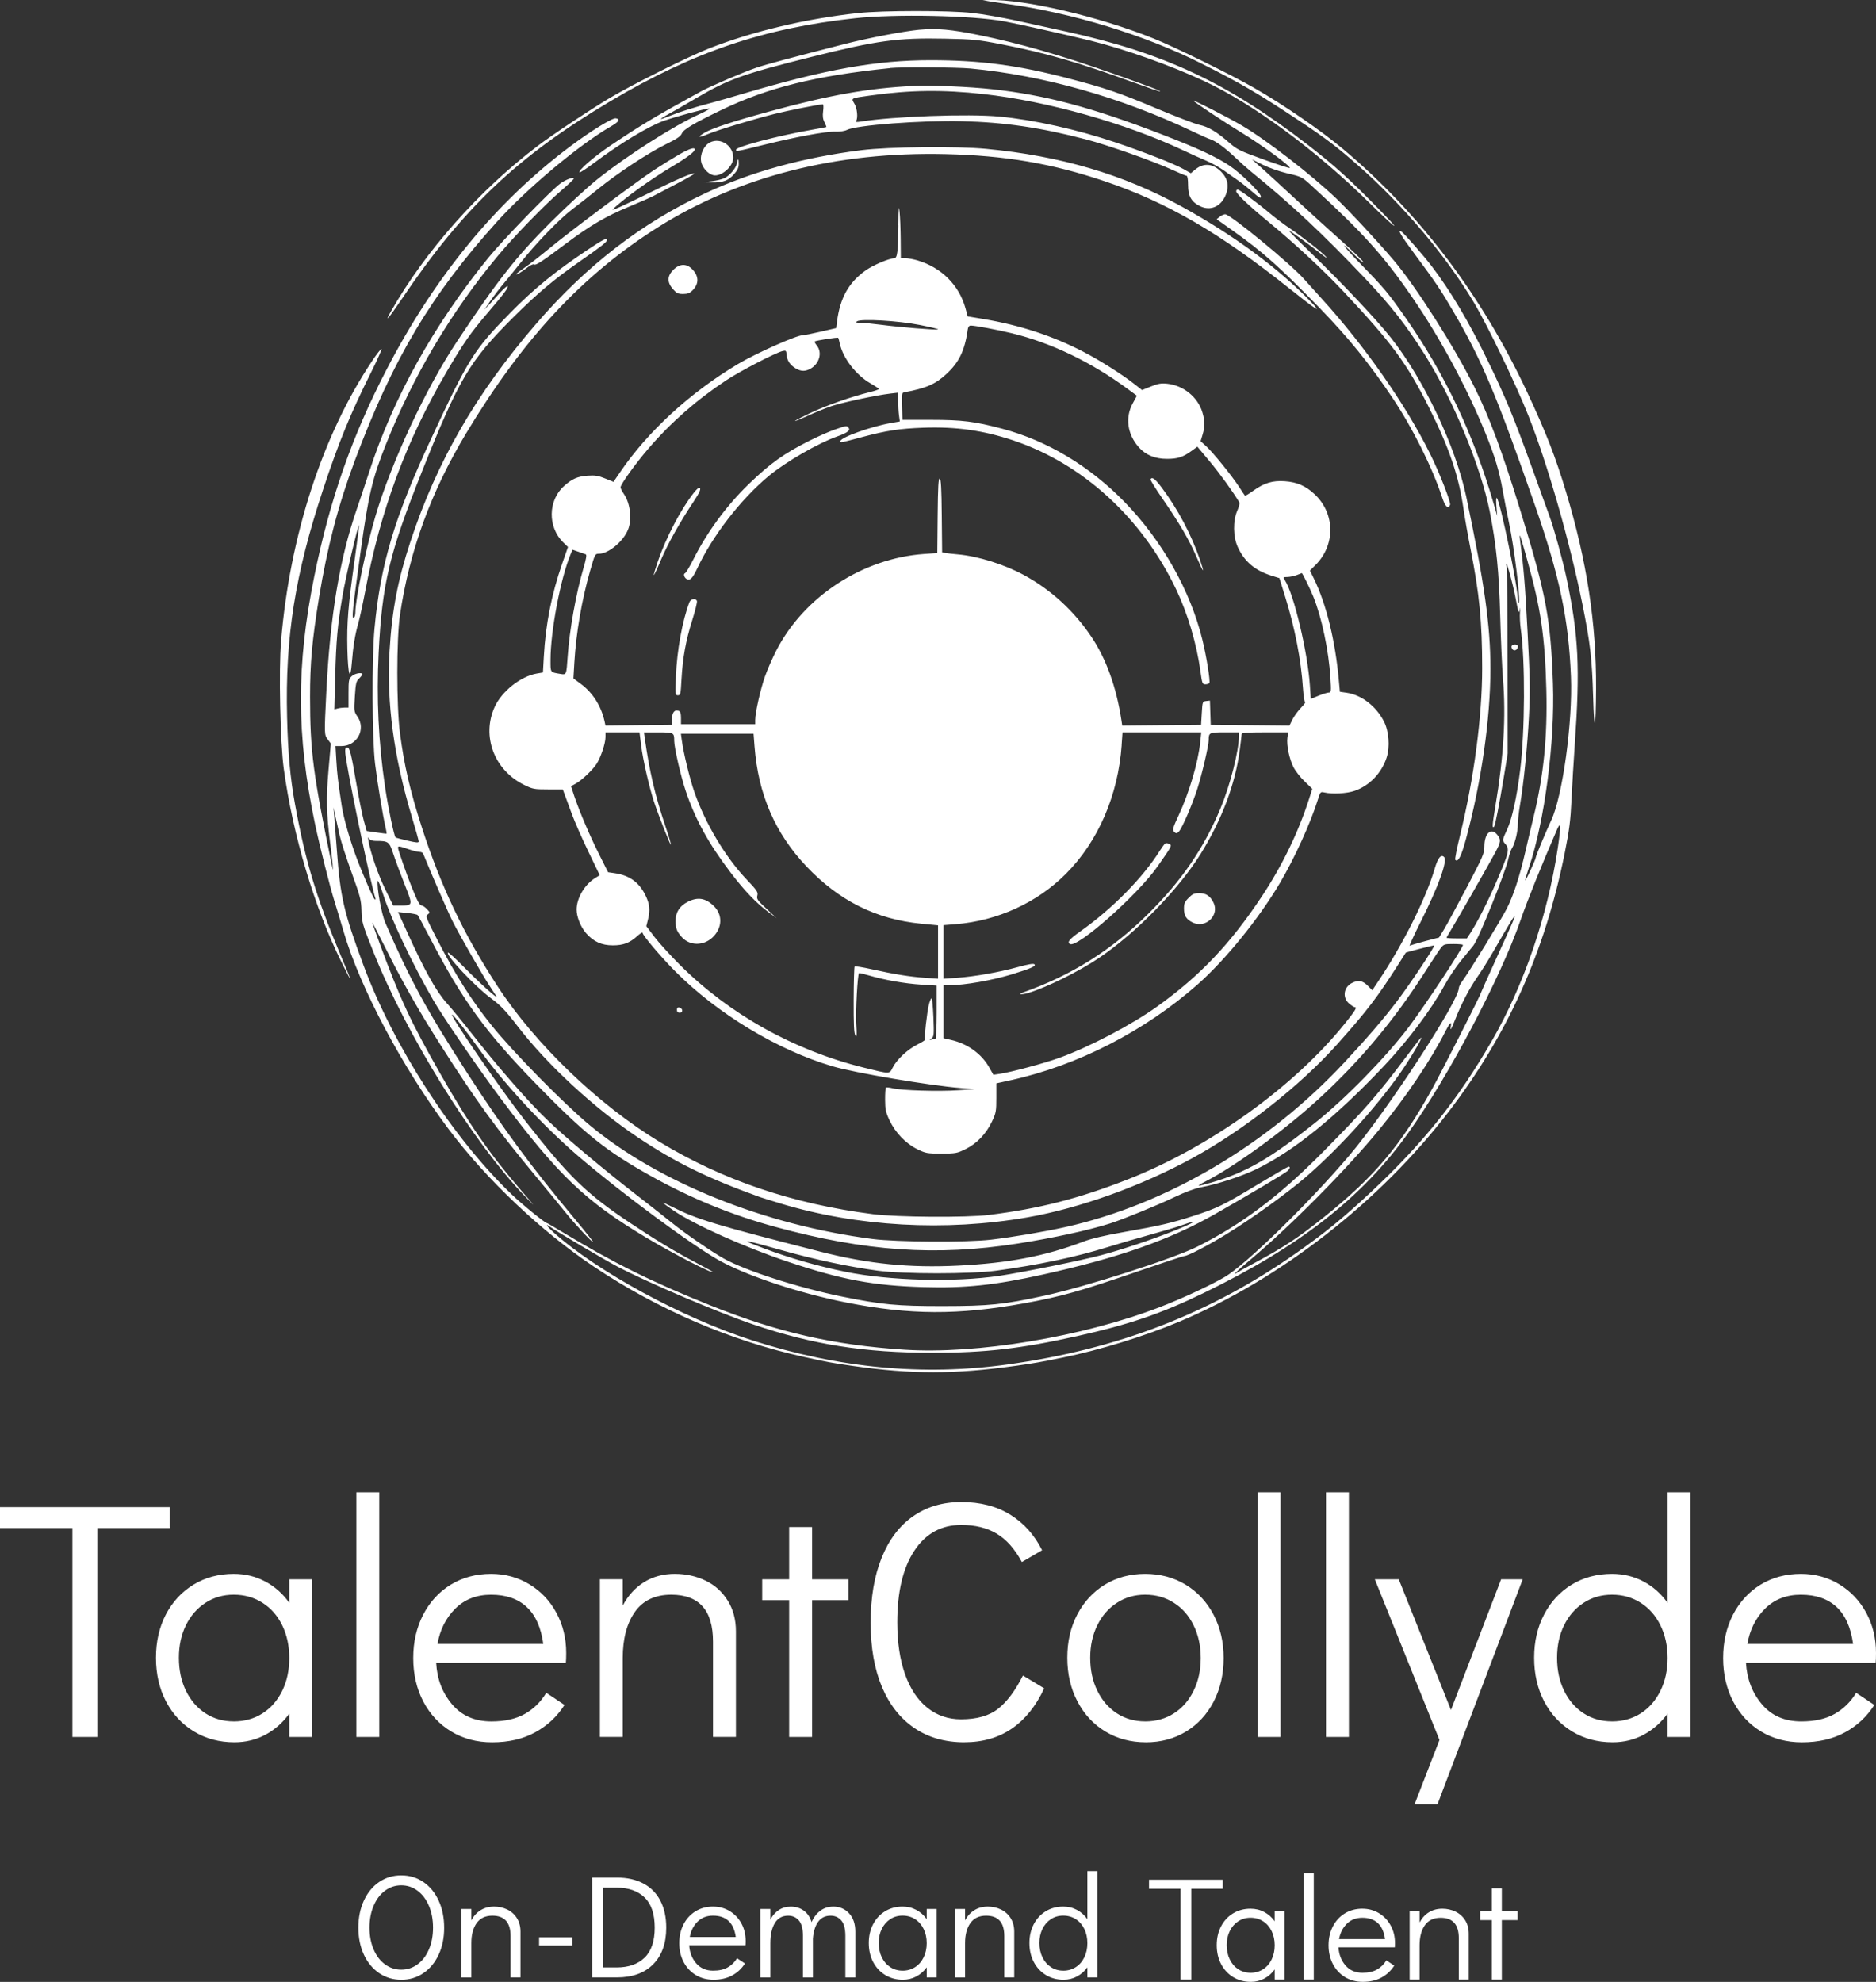 <?xml version="1.0" encoding="UTF-8" standalone="yes"?>
<svg id="Layer_1" data-name="Layer 1" xmlns="http://www.w3.org/2000/svg" viewBox="0 0 841.59 889">
  <rect x="0" y="0" width="841.59" height="889" fill="#333333" stroke="none"/>
  <defs>
    <style>
      .cls-1 {
        fill: none;
      }

      .cls-1, .cls-2, .cls-3 {
        stroke-width: 0px;
      }

      .cls-2 {
        fill-rule: evenodd;
      }

      .cls-2, .cls-3 {
        fill: #fff;
      }
    </style>
  </defs>
  <rect class="cls-1" x="221.5" y="183.35" width="398.59" height="413.81"/>
  <path class="cls-2" d="M443.61.56c1.53.26,5.13.8,8.01,1.19,29.23,3.99,61.87,13.95,86.92,26.52,17.99,9.03,26.26,13.86,44.69,26.13,11.74,7.81,16.62,11.53,26.2,19.96,19.9,17.51,39.07,40.16,51.51,60.89,6.29,10.47,19.15,37.14,24.81,51.47,8.59,21.7,18.41,56.02,24.12,84.24,3.53,17.46,4.34,24.45,4.82,41.51.49,17.46,1.23,15.38,1.32-3.73.15-29.12-4.12-57.03-13.48-88.12-4.77-15.85-9.03-26.77-17.49-44.82-20.32-43.36-48.05-79.98-82.4-108.84-10.17-8.54-26.54-19.8-40.07-27.56-10.44-5.98-35.55-18.32-45-22.11C492.82,7.38,459.71-.37,443.7.01l-2.86.07,2.77.48M385.05,5.85c-23.56,2.55-47.24,8.16-66.89,15.85-9.24,3.62-34.31,16.12-44.69,22.3-8.78,5.22-25.77,16.52-32.36,21.53-26.18,19.88-50.35,47.13-65.63,73.99-3.38,5.95-1.2,3.45,4.93-5.63,27.5-40.77,51.84-63.82,93.39-88.48,37.26-22.11,68.84-32.81,109.84-37.23,18.17-1.96,52.07-1.26,66.76,1.38,5.51.99,28.06,6.03,38.53,8.61,15.69,3.87,35.98,11.06,51.12,18.12,22.22,10.35,50.28,31.04,74.49,54.9,11.43,11.27,15.11,13.97,5.24,3.85-14.13-14.49-20.73-20.49-32.89-29.91-36.06-27.93-64.57-41.32-108.43-50.94-6.1-1.34-16.24-3.56-22.53-4.94-6.29-1.38-15.16-2.92-19.73-3.43-10.49-1.17-40.18-1.15-51.14.03M412.48,13.33c-7,.66-22.9,3.69-33.29,6.35-24.59,6.29-35.3,9.16-39.8,10.67-5.66,1.9-20.68,8.32-24.93,10.65-20.43,11.2-27.02,15.15-40.69,24.36-7.49,5.05-14.54,11.18-13.76,11.97.19.19,3.09-1.7,6.44-4.21,11.97-8.95,24.66-16.59,31.51-18.99,5.26-1.84,18.67-5.48,20.15-5.47.71,0-1.35,1.2-4.57,2.66-11.44,5.18-32.49,18.63-45.62,29.14-4.58,3.67-14.02,12.36-20.98,19.33-15.51,15.52-23.61,25.83-41.99,53.47-13.84,20.81-29.28,53.87-36.5,78.17-4.18,14.07-9.03,37.25-9.03,43.21,0,1.11-.28,2.2-.62,2.4-1.13.7-.83-2.32,3.14-30.82,3.38-24.3,5.13-31.66,11.1-46.67,12.3-30.96,29.37-59.72,50.4-84.9,7.45-8.92,20.89-22.77,28.3-29.14,3.14-2.7,5.7-5.14,5.7-5.43,0-.88-3.7.48-6.07,2.23-4.3,3.16-25.73,25.26-32.22,33.23-24.4,29.95-42.72,62.82-53.48,95.99-1.68,5.18-4.21,12.76-5.61,16.82-7.74,22.47-11.95,47.76-13.66,81.99-.96,19.26-.96,19.17.63,21.32l1.38,1.87-1.03,11.83c-1.1,12.63-.94,19.83.7,32.48,1,7.67,1.6,14.2,1.09,11.71-8.73-42.32-10.06-52.45-10.08-76.92-.02-15.08.94-25.64,4.02-44.52,3.75-22.95,8.6-41.5,16.07-61.51,17.01-45.53,34.29-74.52,63.9-107.27,13.58-15.02,36.69-34.36,50.84-42.55,3.79-2.19,4.49-3.3,2.37-3.71-1.53-.3-11.07,5.57-20.4,12.54-33.17,24.78-60.75,58.27-82.48,100.17-15.53,29.94-25.5,58.46-32.43,92.78-8.07,39.91-7.99,71.31.27,110.72,2.18,10.39,6.72,28.41,8.88,35.28.98,3.11,2.79,9.11,4.03,13.35,7.35,25.17,26.33,60.88,47,88.46,16.93,22.58,41.62,45.97,65.19,61.75,28.93,19.36,61.32,33.28,94.32,40.55,10.53,2.32,12.53,2.69,21.66,4,26.67,3.84,45.93,3.83,73.51-.04,7.89-1.11,11.12-1.67,20.84-3.66,16.84-3.44,36.62-9.52,52.28-16.09,45.36-19.03,90.01-53.82,120.93-94.21,26.53-34.66,43.16-71.72,52.03-115.91,2.1-10.49,2.62-14.56,3.07-24.03.29-6.27.95-17.37,1.46-24.66,2.43-34.71,1.74-48.83-3.67-74.66-1.64-7.83-5.6-22.23-7.67-27.89-.64-1.75-4.25-11.72-8.02-22.17-8.13-22.51-11.67-31.08-19.68-47.58-8.5-17.51-16.72-31.35-25.24-42.5-3.58-4.68-12.34-14.68-13.43-15.33-2.02-1.2-.4,1.56,5.85,9.98,9.65,12.99,11.65,15.96,17.65,26.25,12.6,21.59,19.16,37.19,36.16,85.95,11.23,32.2,15.32,51.59,16.34,77.42.81,20.39-3.74,53.54-8.84,64.42-2.66,5.69-6.96,16.04-6.96,16.77,0,.79-4.46,10.41-4.71,10.16-.12-.12.63-2.69,1.65-5.71,7.06-20.81,11.71-56.36,10.79-82.56-1.03-29.19-3.03-39.85-14.46-77.06-8.29-27-14.08-42.56-20.86-56.1-9.15-18.28-26.09-44.87-36.13-56.71-7.11-8.39-19.73-21.97-25.87-27.83-11.07-10.57-31.57-26.39-42.34-32.68-6.27-3.66-21.57-11.48-21.57-11.02,0,.4,14.31,9.91,20.96,13.93,9.32,5.63,22.86,15.52,22.19,16.2-.17.17-5.5-1.56-11.84-3.85-10.66-3.85-11.82-4.42-15.41-7.57-5.45-4.78-9.34-7.1-13.29-7.92-1.87-.39-10.62-3.74-19.44-7.45-16.46-6.93-22.7-9.05-39.27-13.38-22.77-5.95-39.54-8.16-61.88-8.17-24.33,0-46.94,4.03-83.92,14.98-5.76,1.71-12.01,3.5-13.87,3.98-7.79,2.03-14.62,4.16-18.68,5.83-2.38.98-4.42,1.69-4.54,1.57-.12-.12,1.24-1,3.03-1.95,1.78-.96,7.26-4.11,12.18-7.01,15.05-8.87,21.02-11.03,52.41-18.89,29.29-7.33,38.63-8.61,59.84-8.17,12.74.26,14.74.46,25.53,2.56,19.66,3.81,34.97,8.25,60.06,17.41,5.91,2.16,10.84,3.83,10.96,3.71.3-.3-4.88-2.27-20.77-7.89-23.15-8.19-42.39-13.72-60.41-17.39-12.67-2.58-19.02-3.15-26.82-2.41M399.23,30.57c-33.44,3.42-54.93,8.77-75.82,18.87-12.3,5.94-16.77,8.6-17.54,10.44-.54,1.28-2.23,2.43-7.02,4.77-7.97,3.9-21.83,13.03-30.57,20.13-3.7,3.01-8.97,7.16-11.71,9.21-5.32,3.99-16.28,15.31-22.65,23.39-2.14,2.71-5.56,6.91-7.59,9.33-2.04,2.42-4.91,6.17-6.38,8.32l-2.67,3.92,2.28-2.47c1.25-1.36,3.51-3.81,5.02-5.46,1.51-1.65,2.91-2.83,3.11-2.62.53.53-1.67,3.46-9.12,12.18-7.44,8.7-10.79,13.51-18.06,25.93-18.35,31.34-29.8,62.2-36.76,99.12-1.06,5.59-2.44,11.97-3.08,14.18-1.4,4.85-2.27,10.2-2.84,17.45-.68,8.8-1.71,5.66-2-6.11-.28-11.79.35-19.49,3.3-40.33,1.17-8.25,2.04-15.09,1.94-15.2-.44-.44-6.09,23.64-7.46,31.85-2.24,13.36-2.81,19.77-3.24,36l-.39,14.74,1.49-.4c.82-.22,2.25-.4,3.18-.41h1.7v-6.37c0-5.86.11-6.47,1.43-7.71,1.37-1.29,4.74-1.88,4.74-.83,0,.28-.65,1.12-1.45,1.88-1.29,1.21-1.5,2.12-1.88,8.05-.41,6.54-.39,6.74,1.2,9.07,3.87,5.66-.24,13.17-7.21,13.17h-2.68l.39,6.63c.36,6.09.72,9.1,2.46,20.5.77,5.06,3.63,15.04,6.5,22.73,2.9,7.76,7.6,18.5,8.29,18.92.3.18.42-.03.27-.47-1.78-5.27-10.75-47.74-12.99-61.48-.84-5.14-.77-6.21.38-6.21,1.05,0,1.82,3.06,3.97,15.7,1.16,6.79,2.69,14.47,3.41,17.06l1.31,4.71,4.4.65c2.42.36,4.46.59,4.54.51.08-.08-.12-1.24-.43-2.59-1.23-5.27-3.69-20.15-4.73-28.65-1.37-11.15-1.53-47.26-.27-60.72,2.69-28.82,8.89-49.62,25.27-84.85,16.95-36.44,19.28-40.15,35.94-57.07,10.47-10.63,20.11-18.47,34.53-28.07,6.85-4.56,8.54-5.4,8.54-4.27,0,.86-2.43,2.77-11.84,9.33-11.98,8.34-19.26,14.45-30.13,25.28-19.74,19.67-24.34,27.44-41.08,69.37-14.54,36.42-17.83,50.22-19.36,81.06-1.02,20.66-.08,40.35,2.89,60.41,1.35,9.1,4,21.81,4.69,22.5.14.14,2.54.79,5.32,1.44,4.04.94,5.06,1.01,5.06.36,0-.45-1.36-5.34-3.02-10.86-8.17-27.15-11.43-51.3-10.05-74.62,1.07-18.2,3.67-31.76,9.41-49.16,11.85-35.92,29.36-66.22,56.34-97.53,22.49-26.09,47.26-45.21,75.92-58.6,20.53-9.59,43.75-16,69.91-19.3,12.19-1.54,42.78-1.86,56.1-.6,33.41,3.18,61.8,11.57,87.85,25.97,23.34,12.9,43.18,27.53,57.64,42.49,5.5,5.69,3.05,4.19-9.43-5.77-31.28-24.97-55.04-38.77-82.97-48.18-23.62-7.96-44.6-11.53-71.41-12.15-48.85-1.13-92.58,9.97-128.71,32.66-33.93,21.32-60.71,50.04-86.29,92.56-15.78,26.22-25.43,52.69-29.69,81.47-1.58,10.68-1.59,40.89-.01,52.97,1.9,14.55,4.54,25.95,9.72,42.03,8.62,26.76,18.95,48.45,34.14,71.7,16.99,26.01,45.3,53.15,72.79,69.8,28.24,17.1,59.62,27.72,95.52,32.31,10.8,1.38,42.05,1.59,52.09.34,22.55-2.8,40.18-7.31,62.13-15.89,36.79-14.39,74.64-41.53,97.46-69.9,4.81-5.98,5.67-7.41,4.43-7.41-.31,0-1.42-.72-2.47-1.6-3.1-2.61-2.51-7.28,1.17-9.19,2.86-1.48,4.83-1.16,7.14,1.14l2.07,2.07,2.73-4.07c11.1-16.6,21.49-37.36,25.3-50.55,1.37-4.74,2.81-6.51,4.18-5.14,1.66,1.66-2.56,13.31-10.62,29.32-3.04,6.04-5.18,10.76-4.75,10.49.43-.27,3.56-1.21,6.95-2.1l6.16-1.6,2.29-3.75c1.26-2.07,5.83-10.5,10.16-18.75,7.32-13.94,7.88-15.24,7.89-18.43.03-5.92,3.07-8.6,5.81-5.12,1.74,2.21,1.63,3.07-.97,7.99-2.53,4.78-18.1,31.97-20.34,35.53-.8,1.26-1.45,2.44-1.45,2.62s2.04.32,4.54.32h4.54l1.52-2.31c2.85-4.32,7.81-14,11.29-22.04,6.12-14.14,6.52-15.74,4.42-18.06-1.38-1.53-1.35-1.8.87-6.53,2.13-4.55,4.33-14.51,5.79-26.27,2.2-17.65,2.35-49.13.3-63.59-.34-2.42-.49-5.81-.34-7.55.2-2.21.16-2.5-.14-.99-.37,1.86-.62,1.15-1.82-5.24-1.32-7.05-4.89-19.58-4.04-14.18.21,1.36.41,20.77.43,43.15l.04,40.69-1.72,10.48c-2.01,12.23-3.9,21.87-4.39,22.36-.92.92-.8-.94.58-9.14,3.73-22.11,4.81-40.33,3.42-57.3-.41-4.92-.97-17.68-1.25-28.36-.52-19.48-1.74-31.66-4.67-46.54-3.96-20.08-16.4-50.16-29.11-70.37-8.14-12.94-15.3-22.12-26.39-33.81-19.36-20.42-33.34-33.53-51.51-48.3-1.81-1.47-5.1-4.4-7.3-6.51-4.35-4.17-8.68-7.31-11.08-8.07-.84-.26-4.3-1.8-7.71-3.42-32.26-15.36-67.09-25.23-99.89-28.31-6.24-.58-31.02-.73-36.06-.22M409.71,38.55c-20.24,1.02-37.37,4.06-64.42,11.42-16.57,4.51-25.65,7.49-29.18,9.55-3.68,2.15-2.84,2.46,1.59.59,4.31-1.81,19.62-6.45,29.74-9,6.08-1.53,20.08-4.32,21.7-4.32.29,0,.35,1.36.13,3.03-.29,2.21-.13,3.57.6,5.03.55,1.1.93,2.06.84,2.13-.09.07-2.93.61-6.32,1.2-15.24,2.66-34.21,7.64-34.21,8.99,0,.86.2.83,12.14-2.12,14.92-3.69,28.12-6.13,32.39-6,2.09.07,4.25-.25,5.26-.78,4.15-2.14,33.24-4.34,51.61-3.9,19.03.46,35.36,2.86,55.66,8.17,9.78,2.56,30.07,9.71,38.45,13.56,3.31,1.52,6.3,2.76,6.65,2.76.38,0,.64,1.68.64,4.12,0,5.02,1.46,7.58,5.41,9.51,4.66,2.27,9.4.16,11.52-5.14,1.56-3.91.85-7.36-2.15-10.36-3.72-3.72-7.89-4.03-11.65-.87l-1.89,1.59-3.24-1.84c-4.15-2.35-17.66-7.65-30.68-12.04-17.15-5.77-36.66-10.11-51.98-11.54-14.02-1.31-47.72-.09-62.29,2.26-1.68.27-2.26.18-1.96-.3.88-1.43.46-5.62-.77-7.72-1.53-2.6-1.84-2.44,7.29-3.71,17.7-2.46,32.37-2.64,50.57-.63,28.6,3.16,63.94,13.11,89.67,25.26,3.39,1.6,8.02,3.69,10.28,4.63,2.26.95,5.83,2.93,7.93,4.4,2.1,1.47,5.1,3.58,6.67,4.68,1.57,1.1,4.45,3.41,6.4,5.12,2.85,2.5,3.54,2.88,3.54,1.92,0-1.68-8.75-10.3-14.06-13.86-5.99-4.02-14.49-7.95-30.63-14.16-31.07-11.97-51.97-17.53-75.63-20.14-10.54-1.16-27.85-1.89-35.65-1.49M318.54,63.87c-2.76,1.37-4.62,5.38-4.01,8.65.49,2.62,3.02,5.46,5.38,6.05,3.57.9,9.04-3.85,9.04-7.86,0-5.38-5.75-9.16-10.41-6.84M304.69,69.3c-2.66,1.52-7.66,4.61-11.1,6.86-7.96,5.21-37.8,27.53-47.18,35.3-3.94,3.26-8.78,7.03-10.75,8.37-1.98,1.34-3.74,2.69-3.93,2.99-.53.85,2.36-.83,4.85-2.83,1.25-1,2.58-1.62,2.96-1.38.86.53,3.49-1.18,14.29-9.29,10.79-8.1,18.24-12.46,28.42-16.63,4.49-1.84,9.55-4.08,11.24-4.97,1.7-.89,6.5-3.42,10.68-5.61,4.18-2.19,7.48-4.1,7.34-4.24-.57-.57-7.74,2.49-20.12,8.6-12.68,6.26-17.67,8.47-16.38,7.27,5.3-4.97,17.09-13.45,26.19-18.86,6.83-4.06,10.48-6.79,10.48-7.85,0-1.13-2.42-.34-7,2.27M330.6,73.22c-.44,2.21-3.07,5.38-5.51,6.64-1.02.53-3.69,1.18-5.94,1.44l-4.08.48,4.18.08c5.04.1,7.51-.84,10.16-3.86,1.43-1.62,1.99-2.88,1.99-4.41,0-2.6-.34-2.75-.81-.37M565.96,75.33c2.36,2.11,9.38,8.55,15.58,14.31,6.21,5.76,15.4,14.13,20.43,18.6,5.03,4.46,9.33,8.62,9.57,9.25.23.62-1.47-.74-3.78-3.03-7.72-7.64-5.4-4.28,2.98,4.32,10.38,10.64,11.99,12.58,19.92,23.92,17.74,25.39,30.42,52.22,39.51,83.58l1.49,5.16-.36-4.32c-.22-2.68-.14-4.08.22-3.7,1.56,1.67,9.45,40.05,9.43,45.87,0,.82.16,1.32.37,1.12.91-.91-1.99-24.71-4.37-35.9-.79-3.73-2.04-10.11-2.76-14.18-1.61-9.08-3.53-15.47-7.75-25.89-8.29-20.43-20.23-42.61-32.78-60.9-12.86-18.74-21.96-28.86-44.8-49.81-4.88-4.48-4.79-4.43-11.58-6.02-3.28-.77-8.13-2.48-10.79-3.8l-4.83-2.4,4.3,3.83M554.57,85.81c0,1.09,5.69,6.48,14.49,13.72,11.68,9.62,24.56,21.57,33.6,31.19,21.7,23.07,28.5,32.3,38.43,52.13,9.15,18.29,13.35,30.67,15.51,45.8.56,3.9,1.95,11.81,3.09,17.57,3.99,20.13,5.21,32.64,5.22,53.49,0,21.81-3.68,49.58-9.97,75.2-1.4,5.69-2.35,10.53-2.11,10.77,1.28,1.28,2.67-1.43,4.85-9.45,6.85-25.31,10.94-53.87,10.93-76.27-.01-19.47-2.62-38.04-10.84-77.16-4.73-22.52-19.05-52.7-33.88-71.41-6.36-8.02-21.76-24.36-35.39-37.55-5.87-5.68-10.47-10.33-10.22-10.33.52,0,8.78,5.97,14.21,10.27,2.03,1.61,3.14,2.29,2.47,1.5-1.7-1.97-10.76-9.09-16.34-12.84-2.54-1.71-6.57-4.75-8.94-6.75-5.59-4.71-13.69-10.68-14.48-10.68-.34,0-.62.36-.62.79M403.01,101.04c-.12,12.03-.47,14.79-1.86,14.81-2.26.03-9.49,3.09-12.75,5.4-7.67,5.44-11.54,12.35-12.91,23.04l-.37,2.88-6.9,1.6c-3.8.88-7.42,1.6-8.05,1.59-2.79-.01-20.98,8.08-29.23,13-21.34,12.74-40.27,30.11-52.74,48.41l-2.98,4.37-3.77-1.52c-3.1-1.25-4.5-1.47-7.82-1.24-4.58.33-7,1.39-10.64,4.67-7.21,6.5-7.34,18.45-.27,25.3l2.08,2.02-2.62,7.51c-4.74,13.61-7.43,27.22-8.22,41.71l-.39,7.07-2.77.47c-7.18,1.22-15.66,7.93-18.87,14.94-5.99,13.08-.24,28.38,13.12,34.97,3.94,1.94,4.53,2.05,10.79,2.05h6.62l.91,2.47c.5,1.36,1.93,5.24,3.18,8.63,1.25,3.39,4.57,10.94,7.38,16.78l5.11,10.62-2.04,1.26c-4.74,2.93-8.33,9.04-8.33,14.18,0,3.25,1.86,7.86,4.3,10.62,3.31,3.76,6.95,5.4,11.95,5.4,4.67,0,7.55-1.08,10.88-4.09,1.35-1.22,2.45-1.93,2.45-1.59,0,1.17,8.23,10.89,14.76,17.44,18.96,19,45.69,35.15,70.31,42.46,9.9,2.94,43.72,8.68,57.63,9.78l6.16.49-7.39.51c-8.57.59-25.29.09-29.22-.88-1.49-.37-2.87-.49-3.08-.28-.21.21-.37,2.65-.36,5.42.02,4.33.29,5.61,1.97,9.2,2.59,5.53,7.28,10.42,12.42,12.95,3.82,1.88,4.43,1.99,10.85,1.99s7.03-.11,10.87-2c5.06-2.49,9.21-6.82,11.83-12.35,1.82-3.84,1.96-4.62,1.96-10.64v-6.5l6.27-1.37c30.1-6.58,60.21-21.99,84.06-43.02,12.41-10.95,27.43-29.47,36.93-45.55,6.54-11.07,13.71-26.83,17.02-37.43,1.08-3.45,1.13-3.5,3-3.08,3.51.79,9.86.45,13.31-.71,6.74-2.27,12.27-8,14.53-15.06,1.53-4.78,1-11.73-1.22-16.09-3.53-6.91-10.09-11.96-16.79-12.91l-2.99-.43-.44-4.92c-1.62-18.06-5.67-34.54-11.29-45.99l-1.7-3.46,2.53-2.53c8.97-8.97,8.78-23.11-.44-31.73-4.02-3.76-7.87-5.43-13.4-5.82-5.43-.38-9.2.76-14.09,4.25-1.92,1.37-3.6,2.38-3.74,2.24-.14-.14-1.32-1.9-2.62-3.92-3.22-4.98-11.79-15.56-14.82-18.29l-2.47-2.23.88-2.92c1.12-3.72,1.11-6.04-.06-9.97-2.04-6.88-8.5-12.14-15.82-12.9-2.7-.28-4.1-.04-7.3,1.25l-3.96,1.6-3.41-2.67c-5.55-4.36-15.26-10.5-22.83-14.45-13.66-7.12-28.57-12.01-44.94-14.74l-7.04-1.17-1-3.66c-2.85-10.38-10.82-18.32-21.56-21.48-1.84-.54-4.27-.98-5.39-.98h-2.05l-.07-8.48c-.04-4.66-.27-10.28-.52-12.48-.35-3.12-.47-1.77-.55,6.16M547.17,97.23l-1.38,1.11,7.01,4.96c13.76,9.74,21.1,16.27,39.41,35.08,12.62,12.97,22.45,25.1,32.42,40.02,9.13,13.66,17.9,31.24,22.37,44.85,1.35,4.09,2.71,5.33,3.53,3.19.42-1.1-4.82-14.5-8.91-22.74-11.07-22.33-29.38-48.53-48.83-69.89-3.22-3.54-6.73-7.44-7.81-8.66-5.73-6.56-33.09-29.04-35.35-29.04-.6,0-1.71.5-2.47,1.11M302.07,121.02c-2.81,2.81-2.87,5.61-.18,8.67,1.63,1.85,2.3,2.18,4.54,2.18,2.02,0,3-.38,4.26-1.64,2.96-2.96,2.88-6.43-.22-9.54-2.57-2.57-5.62-2.45-8.4.33M384.43,144.15c-.71.49-.34.64,1.58.65,1.38,0,5.54.41,9.25.89,8.32,1.09,24.56,2.42,25.55,2.09.4-.13-3.25-1.04-8.12-2-9.67-1.92-26.45-2.89-28.26-1.63M434.07,148.36c-1.38,9.1-3.88,14.2-9.48,19.39-4.95,4.59-9.09,6.39-18.89,8.22-1.15.22-1.22.64-1.04,6.3l.19,6.07h12.75c13.99,0,19.69.7,32.03,3.98,20.11,5.34,39.13,16.71,54.74,32.73,16.93,17.37,29.59,39.74,35.02,61.87,1.83,7.46,3.63,18.64,3.13,19.45-.2.32-1,.59-1.78.59-1.32,0-1.47-.39-2.19-5.7-1.68-12.33-5.68-25.87-10.84-36.72-15.28-32.12-41.95-56.55-73.13-66.98-13.42-4.49-25.57-6.21-40.23-5.7-10.76.38-16.66,1.27-27.51,4.17-10.15,2.71-9.82,2.65-9.82,1.85,0-1.65,13.64-6.55,22.59-8.11l4.06-.71-.38-2.78c-.21-1.53-.38-4.44-.38-6.47v-3.68l-3.54.42c-6.39.75-21.32,3.94-26.32,5.62-2.69.91-7.48,2.85-10.63,4.31-3.16,1.47-5.74,2.53-5.74,2.35s3.12-1.8,6.94-3.61c6.83-3.26,18.37-7.31,26.51-9.31,2.29-.56,4.15-1.2,4.14-1.41,0-.21-1.7-1.35-3.76-2.53-6.52-3.74-12.37-11.33-13.78-17.89-.25-1.19-.56-2.33-.69-2.54-.2-.35-10.12,1.2-10.64,1.66-.12.11.36.94,1.08,1.85,2.4,3.06,1.18,7.85-2.58,10.15-2.5,1.52-4.53,1.52-7.03,0-2.5-1.52-3.8-3.51-4-6.09-.14-1.82-.31-1.99-1.72-1.66-3.15.73-19.01,8.94-25.3,13.09-13.28,8.78-24.85,18.92-34.9,30.6-5.88,6.83-12.58,16.14-12.57,17.48,0,.41.69,1.76,1.53,3,2.89,4.26,3.7,11.47,1.79,16.06-2.18,5.27-8.77,10.71-12.97,10.71-1.78,0-1.84.12-3.98,7.57-3.75,13.08-6.31,27.94-7.09,41.2l-.42,7.16,3.39,2.51c5.34,3.95,9.14,10,10.62,16.92l.36,1.69,14.94-.15,14.94-.15v-2.7c0-2.89,1.16-4.28,3-3.58.73.28,1.01,1.16,1.01,3.18v2.79h33.29v-1.91c0-3.22,2.37-13.75,4.38-19.48,1.05-2.99,3.32-8.19,5.05-11.56,12.42-24.26,38.73-41.46,66.4-43.39l5.86-.41.16-16.85c.13-13.03.34-16.79.92-16.59.57.19.8,4.32.92,16.68l.16,16.43,1.38.28c.76.15,3.32.45,5.69.65,8.95.77,20.89,4.5,29.63,9.26,12.2,6.65,22.38,15.98,30.29,27.74,6.62,9.85,11.22,22.65,13.46,37.46l.35,2.32,17.69-.16,17.69-.16.31-5.24c.3-5.15.34-5.24,1.98-5.43l1.67-.19.18,5.43.18,5.43,17.66.16,17.66.16,1.29-2.63c.71-1.45,2.42-3.81,3.8-5.25,1.38-1.44,2.26-2.62,1.95-2.62s-.75-2.79-.98-6.21c-.83-12.73-3.61-27.03-8.01-41.18l-2.56-8.24-3.39-1.05c-7.55-2.35-12.28-6.33-15.28-12.87-2.13-4.63-2.22-11.82-.22-16.35.73-1.64,1.14-3.31.91-3.7-2.36-4.11-8.85-13.09-13.3-18.4l-5.52-6.59-2.56,1.86c-3.89,2.83-6.3,3.61-11.11,3.6-5.37,0-9.58-1.76-12.66-5.26-5.09-5.79-6.12-13.25-2.72-19.54l1.91-3.53-4.1-3.02c-16.44-12.12-34.47-20.77-52.14-25.03-6.64-1.6-16.35-3.41-18.27-3.41-.83,0-1.22.61-1.47,2.31M166.94,161.92c-22.24,33.17-36.92,78.3-40.85,125.6-1.09,13.07-.4,45.55,1.21,57.33,4.09,29.93,13.84,62.54,25.99,86.92,5.14,10.32,5.08,9.91-.53-3.41-10.91-25.91-15.74-41.93-20.45-67.79-2.11-11.62-3.13-22.85-3.52-38.84-.87-36.04,3.56-64.09,16.1-102.02,7.02-21.24,12.37-34.3,21.66-52.86,2.84-5.68,4.9-10.33,4.58-10.33s-2.21,2.43-4.2,5.39M374.71,192.61c-2.47.84-7.52,3.05-11.23,4.91-11.84,5.94-17.86,10.23-27.67,19.71-9.85,9.52-18.61,21.44-24.78,33.71-1.65,3.27-3.33,6.06-3.74,6.2-.96.32-.25,2.24,1.01,2.73,1.4.54,2.5-.66,4.49-4.91,6.8-14.54,19.44-30.9,31.89-41.3,7.74-6.47,22.26-14.85,31.17-17.99,4.21-1.49,5.74-2.66,4.86-3.73-.92-1.11-.66-1.14-5.99.68M516.12,214.96c-.17.27,2.18,4.08,5.22,8.48,7.74,11.19,12.08,18.61,15.49,26.48,3.21,7.41,3.76,7.85,1.49,1.19-3.83-11.25-10.03-22.93-17.22-32.47-2.93-3.89-4.24-4.86-4.98-3.67M311.2,221.1c-5.78,7.33-12.49,20.18-16.14,30.88-1.08,3.17-1.86,5.86-1.74,5.98.12.12,1.58-2.99,3.24-6.92,2.98-7.06,8.55-16.99,14.51-25.91,2.95-4.42,3.72-6.34,2.51-6.34-.31,0-1.38,1.04-2.39,2.31M681.91,242.21c1.65,12.71,2.25,20.05,3.37,41.3,1.11,20.91,1.2,26.22.63,37.6-.67,13.42-2.37,30.37-4.06,40.22-.51,2.97-.92,6.71-.93,8.32,0,3.37-1.34,8.86-2.64,10.83-.49.75-1.2,2.82-1.59,4.62-1.33,6.21-13.36,36.09-15.73,39.05-.72.9-3.18,3.91-5.47,6.69-2.29,2.78-5.7,7.87-7.57,11.31-5.88,10.79-16.33,24.68-27.21,36.18-21.62,22.85-40.43,38.04-57.12,46.13-6.59,3.19-17.49,6.76-24.76,8.1-2.74.5-7.13,2.14-12.02,4.46-7.8,3.71-22.99,9.93-28.71,11.75-9.74,3.1-25.68,6.57-41.61,9.06-36.53,5.7-68.21,3.52-108.65-7.48-19.7-5.36-37.95-12.84-56.22-23.05-19.91-11.13-29.26-18.63-51.01-40.94-22.7-23.29-33.24-37.76-47.54-65.32-2.89-5.56-5.47-10.33-5.74-10.6-.27-.27-2.36-.68-4.63-.91l-4.14-.42,4.01,8.84c7.86,17.32,13.04,26.64,17.69,31.83,2.37,2.64,7.23,8.55,10.82,13.13,12.61,16.11,26.04,31.46,35,40.01,8.15,7.77,24.4,21.41,39.4,33.04,6.1,4.73,13.32,10.42,16.04,12.63,5.48,4.46,17.86,12.99,23.11,15.91,9.92,5.53,33.34,13.07,53.12,17.1,17.8,3.63,24.74,4.28,45.21,4.26,20.95-.02,27.16-.66,45.62-4.67,18.79-4.08,57.97-16.66,68.7-22.06,19.89-10,36.78-22.73,56.19-42.37,18.75-18.98,24.38-25.43,37.65-43.12,3.4-4.54,6.3-8.25,6.45-8.25.59,0-3.03,6.37-7.21,12.68-10.38,15.71-28.37,35.88-44.34,49.72-8.42,7.3-24.18,18.65-35.75,25.76-8.48,5.21-17.43,9.86-18.98,9.86-.47,0-9.64,3.03-20.38,6.72-26.27,9.05-34.86,11.47-51.57,14.5-29.37,5.33-51.29,5.23-79.52-.34-21.07-4.16-44.4-11.86-57.02-18.82-12.17-6.71-44.27-30.46-63.5-46.97-15.96-13.71-34.04-33.31-44.99-48.79-4.89-6.9-11.2-14.91-11.51-14.6-.77.77,21.6,33.27,32.76,47.58,19.48,24.98,27.51,32.8,47.17,45.91,11.67,7.78,20.15,12.89,29.44,17.75,4.15,2.17,7.55,4.05,7.55,4.18,0,.96-17.86-8.24-29.61-15.26-27.51-16.43-39.69-28.05-65.41-62.43-10.09-13.49-25.99-36.66-30.4-44.32-9.38-16.27-18.96-36.49-22.37-47.2-1.24-3.91-2.35-6.68-2.47-6.15-.55,2.58,1.67,14.77,3.42,18.81,11.13,25.66,18.56,39.27,36.99,67.76,16.26,25.13,28.47,41.66,48.62,65.81,4.17,5,7.58,9.3,7.58,9.56-.01.71-8.36-8.21-12.25-13.09-1.9-2.38-8.06-9.88-13.68-16.66-17.47-21.06-26.84-33.98-42.33-58.33-10.13-15.94-17.08-28.17-24.98-43.97-3.4-6.8-6.02-11.81-5.82-11.13.2.68,1.63,4.7,3.19,8.94,9.31,25.37,14.07,35.58,27.73,59.49,12.83,22.47,21.84,35.42,35.97,51.75,6.66,7.69,6.73,7.8,1.61,2.5-23.28-24.11-53.2-72.37-68.05-109.73-4.91-12.36-5.15-13.19-5.29-18.29-.13-4.88-.52-6.37-4.46-17.26-2.37-6.56-4.77-14-5.33-16.54-.56-2.54-1.42-6.43-1.91-8.63l-.88-4.01.33,3.7c.18,2.03.72,9.11,1.21,15.72,1.51,20.67,3.13,27.65,11.83,51.17,13.52,36.54,40.07,77.64,66.51,102.96,4.77,4.57,15.04,12.93,15.88,12.93.16,0,3.44,1.9,7.28,4.22,22.61,13.66,40.13,22.34,66.17,32.75,30.21,12.08,55.05,17.74,86.87,19.82,32.57,2.12,79.67-5.7,114.4-19,9.95-3.81,22.68-9.71,29.35-13.61,9.44-5.51,37.85-33.22,55.91-54.52,16.79-19.81,49.12-69.25,49.12-75.12,0-.54.7-1.93,1.56-3.08,2.95-3.97,17.68-28,19.99-32.62,3.05-6.1,5.7-14.26,8.31-25.58,1.17-5.09,2.84-12.16,3.72-15.72,4.44-18.07,6.2-35.72,5.67-56.71-.6-23.61-2.48-36.46-8.4-57.64-3.46-12.37-3.88-13.56-3.36-9.56M255.98,248.6c-4.49,10.74-9.02,34.53-9.02,47.36,0,5.87-.23,5.55,4.42,6.33,2.73.46,2.72.48,3.27-7.67.8-11.9,3.74-28.37,7.06-39.65,1.25-4.23,1.57-6.13,1.07-6.31-.39-.14-1.9-.67-3.34-1.17l-2.62-.91-.84,2.02M581.7,257.97c-1.19.45-3.07.83-4.18.85-1.95.03-1.99.08-1.12,1.42,4.04,6.21,10.26,32.38,11.23,47.28l.39,5.99,3.46-1.42c1.9-.78,3.98-1.43,4.61-1.44,1.08-.01,1.13-.44.74-6.64-.76-12.2-3.85-26.88-7.66-36.37-1.38-3.43-4.93-10.69-5.18-10.56-.08.04-1.12.44-2.3.89M309.23,270.23c-3.12,8.21-5.54,21.56-6.01,33.17-.33,8.16-.3,8.48.88,8.48s1.26-.56,1.61-6.94c.56-9.94,1.92-17.51,4.78-26.57,1.37-4.36,2.35-8.31,2.17-8.78-.55-1.43-2.81-1.01-3.44.65M678.16,289.71c-.22.35-.06,1.05.35,1.55.85,1.03,2.44.16,2.44-1.34,0-.99-2.21-1.15-2.79-.21M271.62,330.69c0,2.72-2.05,8.91-3.95,11.9-1.77,2.79-6.9,7.64-9.52,8.99-1.07.55-1.95,1.09-1.95,1.19s.66,2.11,1.46,4.45c2.48,7.25,6.9,17.61,11.1,26l4.02,8.02,2.96.43c6.55.96,10.87,4.02,13.71,9.7,2.04,4.08,2.33,6.83,1.19,11.33l-.69,2.75,3.61,4.77c1.99,2.62,7.08,8.24,11.33,12.48,22.15,22.16,51.22,38.43,82.49,46.17,12.09,2.99,11.57,3,13.12-.03,1.84-3.61,6.64-8.1,11-10.28,2.02-1.01,3.55-1.97,3.4-2.12-.4-.4.97-12.41,1.8-15.79.39-1.57.93-2.86,1.2-2.86s.64,3.83.83,8.52c.31,7.77.24,8.6-.8,9.45-1.09.9-1.09.92,0,.57.62-.2,1.38-.36,1.7-.36s.57-5.1.57-11.93v-11.93l-6.93-.44c-7.35-.46-16.53-2.08-23.49-4.13-2.32-.68-4.32-1.15-4.43-1.03-.66.66-1.55,17.17-1.22,22.68.32,5.43.25,6.27-.42,5.24-.6-.93-.79-4.85-.75-15.88.03-8.05.22-14.81.43-15.02.21-.21,3.65.35,7.65,1.24,10.13,2.25,17.12,3.37,23.93,3.85l5.84.41v-23.96l-7.55-.73c-20.22-1.96-36.9-10.29-51.53-25.75-14.03-14.82-21.6-32.34-23.24-53.77l-.44-5.7h-32.59l.4,2.93c.81,5.94,3.53,17.14,5.63,23.2,4.87,14.06,13.94,29.25,23.38,39.18,4.76,5,5.27,5.76,4.88,7.28-.39,1.53.02,2.12,4.09,5.92l4.53,4.23-3.7-2.77c-5.57-4.17-10.68-9.51-16.91-17.69-9.82-12.88-15.83-23.8-20.1-36.48-2.23-6.63-5.21-19.58-5.21-22.67,0-3.64-.18-3.74-7.16-3.74h-6.41l.37,2.62c2.14,15.1,4.6,25.58,9.24,39.42,1.5,4.46,2.61,8.22,2.48,8.35-.29.29-5.88-13.95-7.68-19.57-2.17-6.75-4.87-18.62-5.65-24.88l-.75-5.95h-15.26v2.18M503.19,334.22c-1.59,22.55-10.59,43.32-25.06,57.79-12.96,12.97-30.71,21.06-49.47,22.55l-5.39.43v24.05l5.88-.41c8-.56,18.91-2.48,27.3-4.79,4.93-1.36,7.17-1.73,7.63-1.27.8.8-1.65,1.89-9.96,4.43-9.06,2.77-21.45,4.94-28.21,4.94h-2.64v23.76l3.54.82c7.31,1.7,13.53,6.21,16.97,12.3l1.86,3.29,2.84-.42c5.36-.8,19.96-4.72,26.81-7.2,13.47-4.88,32.36-14.79,43.84-23.01,19.19-13.73,32.84-28.11,47.02-49.52,9.1-13.74,16.41-28.84,21.14-43.69l1.41-4.44-3.43-3.3c-1.89-1.81-4.13-4.68-4.99-6.37-1.91-3.77-3.18-9.9-2.74-13.21l.33-2.46h-10.42c-7.92,0-10.42.18-10.43.77,0,.42-.41,3.77-.9,7.43-2.01,15.12-7.99,30.98-17.41,46.2-9.87,15.96-29,35.56-45.68,46.81-8.98,6.05-23.43,13.2-31.77,15.72-2.83.85-4.98.69-2.49-.18,21.79-7.66,39.79-18.95,56.32-35.31,14.94-14.78,24.86-29.24,32.4-47.23,4.32-10.3,8.29-25.86,8.3-32.51v-1.7s-6.4,0-6.4,0c-6.9,0-7.16.12-7.16,3.52,0,2.41-2.98,15.2-5.06,21.75-2.2,6.92-6.78,17.55-8.26,19.18-.79.88-1.24.99-1.88.46-1.23-1.02-1.08-1.67,1.87-8,4.58-9.85,8.56-23.31,9.51-32.25l.5-4.67h-35.34l-.4,5.7M698.55,371.98c-6.72,15.44-13.3,31.77-16.41,40.74-8.98,25.94-32.36,70.23-50.4,95.5-20.72,29.02-48.76,50.93-91.97,71.88-18.99,9.2-33.34,14.08-56.71,19.27-25.31,5.62-41.08,7.43-64.73,7.43-30.59,0-53.83-3.67-80.45-12.71-15.95-5.42-47.5-18.87-61.03-26.01-6.18-3.27-26.78-15.44-30.16-17.83-2.34-1.65-1.46-.24,1.53,2.46,19.42,17.54,57.96,38.5,89.26,48.54,38.91,12.47,76.62,16.04,114.44,10.81,49.56-6.85,90.7-22.72,129.56-49.96,12.74-8.93,20.91-15.6,33.22-27.08,23.57-22,39.11-41.41,54.53-68.09,14.33-24.79,25.01-56.02,29.59-86.45,1.48-9.85,1.4-12.34-.28-8.48M165.3,377.22c.94,5.39,4.32,15.1,7.55,21.73l3.53,7.24h3.39c5.53-.02,5.52.04,1.69-9.64-1.86-4.7-4.13-10.81-5.03-13.56-1.8-5.5-2.17-5.77-7.8-5.77-1.58,0-2.58-.36-3.03-1.08-.53-.86-.6-.63-.3,1.08M522.73,378.34c-.36.23-1.42,1.67-2.38,3.19-7.54,12.08-21.3,26.06-35.64,36.2-4.97,3.52-6.1,4.88-4.74,5.72,3.24,2,30.43-22.07,39.34-34.82,6.57-9.4,6.55-9.37,5.21-10.09-.63-.34-1.44-.42-1.79-.19M178.53,380.25c0,.85,3.88,11.98,6.11,17.54,2.64,6.57,3.64,8.4,4.58,8.4.44,0,1.47.72,2.3,1.59,1.43,1.52,1.44,1.63.37,2.41-1.06.77-.79,1.48,4.37,11.51,8.1,15.75,15.1,26.79,24.17,38.12,9.44,11.8,32.3,35.08,44.1,44.89,30.79,25.64,78.51,44.83,126.99,51.07,10.71,1.38,42.37,1.56,53.02.3,9.77-1.15,24.04-3.57,33.29-5.63,45.5-10.16,90.82-36.89,125.29-73.89,10.31-11.06,17.77-19.75,23.67-27.56,6.36-8.41,17.33-24.94,16.56-24.94-.61,0-12.57,3.09-12.72,3.29-.04.05-1.39,2.18-3,4.72-9.49,14.99-14.41,21.43-27.69,36.29-16.69,18.67-41.95,38.53-65.08,51.17-22.92,12.53-50.68,22.48-73.98,26.54-36.7,6.39-76.38,4.17-110.65-6.21-4.41-1.33-8.71-2.68-9.56-2.98-23.29-8.4-37.75-15.48-54.56-26.72-19.45-13.01-40.62-32.55-53.75-49.65-5.5-7.16-7.83-9.6-12.21-12.81-6.97-5.1-20.3-19.28-19.19-20.39.22-.22,3.52,2.77,7.33,6.64,6.95,7.08,15.34,14.63,14.34,12.9-.3-.51-1.56-2.45-2.8-4.32-3.35-5.02-13.6-22.9-16.86-29.41-2.17-4.34-9.3-20.72-13.15-30.23-.17-.42-.93-.77-1.69-.77s-2.99-.55-4.96-1.23c-4.04-1.39-4.62-1.47-4.62-.66M533.24,402.74c-1.75,1.75-2.1,2.55-2.1,4.79,0,3.24,1.07,4.93,3.98,6.31,5.81,2.76,12.08-3.35,9.24-9-1.51-3.01-3.28-4.18-6.35-4.19-2.24-.01-3.03.33-4.78,2.08M308.59,404.49c-3.69,1.86-5.53,4.73-5.53,8.61,0,3.35.62,4.9,2.95,7.41,3.54,3.8,9.64,3.79,13.65-.03,4.41-4.2,4.63-10.16.52-14.12-3.67-3.54-7.16-4.1-11.59-1.87M678.27,412.51c-1.53,2.49-5.14,8.66-8.75,14.95-1.94,3.39-4.99,8.25-6.77,10.79-3.51,5.01-7.16,11.99-9.84,18.8-1.89,4.8-2.49,5.76-2.04,3.25.43-2.39-.52-1.52-2.38,2.18-6.54,12.97-17.35,29.04-29.74,44.19-14.53,17.77-39.75,43.23-57.86,58.42-6.6,5.54-8.58,7.52-5.55,5.55.76-.49,3.88-2.23,6.94-3.86,13.6-7.25,20.15-11.57,32.06-21.13,22.41-18,34.07-31.87,48.19-57.32,4.11-7.41,21.78-42.19,21.78-42.87,0-.14,2.95-6.74,6.55-14.67,8.11-17.87,8.89-19.66,8.55-19.66-.15,0-.66.62-1.13,1.39M646.21,425.45c-.83,1.1-3.81,5.61-6.62,10.02-13.95,21.91-29.39,40.39-47.97,57.43-15.46,14.18-37.56,30.27-50.92,37.1-4.52,2.31-3.96,2.39,2.81.43,15.44-4.48,26.23-10.7,46.46-26.77,13.57-10.79,31.88-29.52,42.05-43.02,7.64-10.15,24.27-35.36,24.27-36.79,0-.22-1.93-.4-4.28-.4-4.11,0-4.34.08-5.8,2M303.67,453c0,.88.4,1.28,1.28,1.28,1.58,0,1.4-2.04-.21-2.35-.74-.14-1.07.19-1.07,1.07M564.04,531.43c-15.42,9.28-17.94,10.51-28.7,14-9.87,3.2-14.93,4.37-31.02,7.2-8.62,1.52-14.67,2.94-18.17,4.27-17.22,6.54-33.64,9.7-56.31,10.82-21.8,1.09-40.23-.77-61.44-6.17-47.94-12.21-55.7-14.57-67.04-20.29-2.12-1.07-3.85-1.84-3.85-1.7s2.01,1.63,4.47,3.32c9.23,6.37,32.03,16.58,51.77,23.18,23.84,7.98,38.05,10.63,60.27,11.28,19,.55,32.18-.83,53.94-5.65,34.11-7.55,56.95-15.59,77.24-27.17,15.8-9.02,31.03-18.08,32.33-19.22,1.16-1.02,1.42-1.99.53-1.99-.3,0-6.61,3.65-14.02,8.12M530.22,549.59c-2.37.84-8.83,2.77-14.36,4.29-5.52,1.52-14.07,4.02-19,5.55-14.38,4.46-31.09,8-49.87,10.54-11.53,1.56-41.65,1.57-53.32,0-12.67-1.7-28.03-4.95-42.29-8.97-18.82-5.31-20.67-5.52-8.57-.98,11.69,4.38,24.1,7.94,36.36,10.44,19.89,4.05,49,4.82,69.24,1.82,10.17-1.51,36.5-6.84,45.47-9.22,9.07-2.4,22.68-6.93,32.28-10.76,10.09-4.02,12.67-5.76,4.04-2.72"/>
  <path class="cls-3" d="M43.65,779.13h-11.17v-93.68H0v-9.39h76.14v9.39h-32.48v93.68ZM129.78,708.41h10.28v70.72h-10.28v-10.45c-2.91,4.03-6.48,7.18-10.71,9.46-4.23,2.26-8.86,3.38-13.89,3.38h0c-6.77,0-12.81-1.61-18.13-4.83-5.34-3.22-9.53-7.7-12.55-13.43-3.02-5.76-4.53-12.31-4.53-19.64h0c0-7.27,1.48-13.74,4.43-19.41,2.98-5.69,7.12-10.16,12.42-13.4,5.28-3.22,11.29-4.83,18.03-4.83h0c5.15,0,9.85,1.14,14.12,3.42,4.29,2.26,7.89,5.45,10.81,9.59h0v-10.58ZM104.85,772.16c4.84,0,9.15-1.2,12.94-3.61,3.77-2.43,6.71-5.81,8.84-10.15,2.1-4.31,3.15-9.2,3.15-14.65h0c0-5.43-1.05-10.31-3.15-14.65-2.12-4.34-5.07-7.71-8.84-10.12-3.79-2.43-8.1-3.65-12.94-3.65h0c-4.73,0-8.96,1.22-12.68,3.65-3.72,2.41-6.65,5.76-8.77,10.05-2.1,4.27-3.15,9.13-3.15,14.58h0c0,5.54,1.05,10.47,3.15,14.78,2.12,4.34,5.05,7.72,8.77,10.15,3.72,2.41,7.95,3.61,12.68,3.61h0ZM170.14,779.13h-10.28v-109.71h10.28v109.71ZM220.3,705.98c6.35,0,12.09,1.57,17.21,4.7,5.15,3.11,9.18,7.37,12.09,12.78,2.93,5.39,4.4,11.4,4.4,18.03h0c0,1.93-.05,3.39-.16,4.4h-58.17c.39,7.25,2.76,13.43,7.09,18.56,4.34,5.15,10.23,7.72,17.67,7.72h0c6.04,0,11.06-1.13,15.04-3.38,3.99-2.28,7.18-5.43,9.59-9.46h0l8.18,5.45c-3.33,5.23-7.72,9.33-13.17,12.28-5.43,2.98-11.87,4.47-19.31,4.47h0c-6.85,0-12.95-1.61-18.3-4.83-5.34-3.22-9.53-7.7-12.55-13.43-3.02-5.76-4.53-12.26-4.53-19.51h0c0-7.25,1.49-13.74,4.47-19.48,2.98-5.74,7.11-10.23,12.38-13.47,5.3-3.22,11.32-4.83,18.07-4.83h0ZM196.26,737.41h47.46c-1.01-7.36-3.48-12.88-7.42-16.55-3.92-3.68-9.25-5.52-16-5.52h0c-6.55,0-11.91,2.09-16.09,6.27-4.18,4.18-6.83,9.45-7.95,15.8h0ZM302.78,705.98c4.95,0,9.51,1.01,13.7,3.02,4.18,2.01,7.5,4.99,9.95,8.93,2.47,3.92,3.71,8.55,3.71,13.89h0v47.3h-10.28v-42.77c0-14.01-6.24-21.02-18.72-21.02h0c-7.25,0-12.69,2.57-16.32,7.72-3.63,5.15-5.45,12.04-5.45,20.69h0v35.38h-10.25v-70.72h10.25v11.79c2.43-4.53,5.63-8.04,9.59-10.51,3.99-2.47,8.59-3.71,13.83-3.71h0ZM364.3,779.13h-10.28v-61.36h-12.09v-9.36h12.09v-23.42h10.28v23.42h16.29v9.36h-16.29v61.36ZM432.59,781.52c-8.67,0-16.15-2.14-22.43-6.41-6.31-4.29-11.15-10.43-14.52-18.43-3.37-8.01-5.06-17.62-5.06-28.81h0c0-11.28,1.64-20.97,4.93-29.07,3.26-8.12,7.94-14.32,14.03-18.59,6.11-4.29,13.34-6.44,21.68-6.44h0c8.56,0,15.9,1.89,22.01,5.68,6.09,3.77,10.84,9.08,14.26,15.93h0l-9.07,5.29c-3.22-5.93-7-10.18-11.33-12.74-4.31-2.58-9.6-3.88-15.86-3.88h0c-8.96,0-15.97,3.85-21.05,11.56-5.1,7.71-7.65,18.42-7.65,32.12h0c0,8.96,1.16,16.71,3.48,23.26,2.32,6.55,5.65,11.56,9.99,15.04,4.34,3.46,9.37,5.19,15.11,5.19h0c7.14,0,12.7-1.59,16.69-4.76,3.99-3.15,7.69-8.11,11.1-14.88h0l9.53,5.75c-3.64,7.86-8.44,13.86-14.42,18-6,4.12-13.13,6.18-21.38,6.18h0ZM514.01,781.52c-6.74,0-12.79-1.61-18.13-4.83-5.34-3.22-9.53-7.73-12.55-13.53-3.02-5.78-4.53-12.3-4.53-19.54h0c0-7.27,1.49-13.74,4.47-19.41,2.98-5.69,7.11-10.16,12.38-13.4,5.3-3.22,11.32-4.83,18.07-4.83h0c6.74,0,12.79,1.61,18.13,4.83,5.34,3.24,9.53,7.73,12.55,13.47,3.02,5.74,4.53,12.23,4.53,19.48h0c0,7.25-1.49,13.75-4.47,19.51-2.98,5.74-7.11,10.22-12.38,13.43-5.3,3.22-11.32,4.83-18.07,4.83h0ZM513.72,772.16c4.84,0,9.14-1.2,12.91-3.61,3.79-2.43,6.73-5.81,8.84-10.15,2.12-4.31,3.19-9.2,3.19-14.65h0c0-5.43-1.06-10.31-3.19-14.65-2.1-4.34-5.05-7.71-8.84-10.12-3.77-2.43-8.07-3.65-12.91-3.65h0c-4.73,0-8.96,1.22-12.68,3.65-3.74,2.41-6.67,5.76-8.77,10.05-2.12,4.27-3.19,9.13-3.19,14.58h0c0,5.54,1.06,10.47,3.19,14.78,2.1,4.34,5.03,7.72,8.77,10.15,3.72,2.41,7.95,3.61,12.68,3.61h0ZM574.45,779.13h-10.28v-109.71h10.28v109.71ZM605.13,779.13h-10.28v-109.71h10.28v109.71ZM650.91,767.04l22.5-58.63h9.69l-38.23,100.94h-10.28l11.17-28.87-29-72.06h10.74l23.42,58.63ZM748.07,669.42h10.25v109.71h-10.25v-10.45c-2.93,4.03-6.51,7.18-10.74,9.46-4.23,2.26-8.86,3.38-13.89,3.38h0c-6.74,0-12.79-1.61-18.13-4.83-5.34-3.22-9.53-7.7-12.55-13.43-3.02-5.76-4.53-12.31-4.53-19.64h0c0-7.27,1.49-13.74,4.47-19.41,2.96-5.69,7.08-10.16,12.38-13.4,5.28-3.22,11.3-4.83,18.07-4.83h0c5.12,0,9.83,1.14,14.12,3.42,4.27,2.26,7.87,5.45,10.81,9.59h0v-49.56ZM723.14,772.16c4.82,0,9.12-1.2,12.91-3.61,3.77-2.43,6.71-5.81,8.84-10.15,2.12-4.31,3.19-9.2,3.19-14.65h0c0-5.43-1.06-10.31-3.19-14.65-2.12-4.34-5.07-7.71-8.84-10.12-3.79-2.43-8.09-3.65-12.91-3.65h0c-4.75,0-8.99,1.22-12.71,3.65-3.72,2.41-6.65,5.76-8.77,10.05-2.1,4.27-3.15,9.13-3.15,14.58h0c0,5.54,1.05,10.47,3.15,14.78,2.12,4.34,5.05,7.72,8.77,10.15,3.72,2.41,7.96,3.61,12.71,3.61h0ZM807.89,705.98c6.35,0,12.1,1.57,17.24,4.7,5.12,3.11,9.15,7.37,12.09,12.78,2.91,5.39,4.37,11.4,4.37,18.03h0c0,1.93-.05,3.39-.16,4.4h-58.17c.42,7.25,2.79,13.43,7.13,18.56,4.31,5.15,10.2,7.72,17.67,7.72h0c6.04,0,11.05-1.13,15.01-3.38,3.99-2.28,7.19-5.43,9.62-9.46h0l8.15,5.45c-3.33,5.23-7.71,9.33-13.14,12.28-5.45,2.98-11.9,4.47-19.35,4.47h0c-6.85,0-12.95-1.61-18.3-4.83-5.32-3.22-9.49-7.7-12.51-13.43-3.02-5.76-4.53-12.26-4.53-19.51h0c0-7.25,1.48-13.74,4.43-19.48,2.98-5.74,7.11-10.23,12.38-13.47,5.3-3.22,11.32-4.83,18.07-4.83h0ZM783.88,737.41h47.43c-1.01-7.36-3.47-12.88-7.39-16.55-3.94-3.68-9.28-5.52-16.03-5.52h0c-6.55,0-11.91,2.09-16.09,6.27-4.18,4.18-6.82,9.45-7.92,15.8h0Z"/>
  <path class="cls-3" d="M180.01,888.05c-3.72,0-7.03-1-9.95-2.99-2.91-1.99-5.19-4.76-6.83-8.3-1.64-3.54-2.46-7.57-2.46-12.08h0c0-4.51.82-8.54,2.46-12.11,1.64-3.57,3.92-6.35,6.83-8.34,2.91-1.99,6.23-2.99,9.95-2.99h0c3.72,0,7.03,1,9.95,2.99,2.91,1.99,5.19,4.77,6.83,8.34,1.64,3.57,2.46,7.63,2.46,12.18h0c0,4.51-.82,8.52-2.46,12.05-1.64,3.52-3.92,6.28-6.83,8.27-2.91,1.99-6.23,2.99-9.95,2.99h0ZM180.01,883.52c2.71,0,5.15-.8,7.32-2.4,2.17-1.6,3.86-3.83,5.09-6.7,1.23-2.87,1.84-6.12,1.84-9.75h0c0-3.63-.61-6.89-1.84-9.78-1.23-2.89-2.92-5.14-5.09-6.76-2.17-1.62-4.61-2.43-7.32-2.43h0c-2.71,0-5.15.81-7.32,2.43-2.17,1.62-3.86,3.87-5.09,6.76-1.23,2.89-1.84,6.15-1.84,9.78h0c0,3.63.61,6.88,1.84,9.75,1.23,2.87,2.92,5.1,5.09,6.7,2.17,1.6,4.61,2.4,7.32,2.4h0ZM221.62,855.23c2.14,0,4.12.44,5.94,1.31,1.82.88,3.26,2.17,4.33,3.87,1.07,1.71,1.61,3.72,1.61,6.04h0v20.55h-4.46v-18.58c0-6.08-2.71-9.12-8.14-9.12h0c-3.15,0-5.51,1.12-7.09,3.35-1.58,2.23-2.36,5.23-2.36,8.99h0v15.36h-4.46v-30.72h4.46v5.12c1.05-1.97,2.44-3.49,4.17-4.56,1.73-1.07,3.73-1.61,6.01-1.61h0ZM256.74,872.69h-14.9v-3.68h14.9v3.68ZM265.67,887v-44.77h11.09c4.6,0,8.56.89,11.88,2.66,3.33,1.77,5.86,4.34,7.61,7.71,1.75,3.37,2.63,7.4,2.63,12.08h0c0,7-1.95,12.47-5.84,16.41-3.89,3.94-9.32,5.91-16.28,5.91h-11.09ZM270.6,882.53h6.04c5.34,0,9.52-1.47,12.54-4.4,3.02-2.93,4.53-7.42,4.53-13.46h0c0-6.08-1.51-10.59-4.53-13.52-3.02-2.93-7.2-4.4-12.54-4.4h-6.04v35.78ZM319.89,855.23c2.76,0,5.25.68,7.48,2.03,2.23,1.36,3.98,3.21,5.25,5.55,1.27,2.34,1.9,4.96,1.9,7.84h0c0,.83-.02,1.47-.07,1.9h-25.27c.18,3.15,1.2,5.84,3.09,8.07,1.88,2.23,4.44,3.35,7.68,3.35h0c2.63,0,4.8-.49,6.53-1.48,1.73-.98,3.12-2.35,4.17-4.1h0l3.54,2.36c-1.44,2.28-3.35,4.06-5.71,5.35s-5.16,1.94-8.4,1.94h0c-2.98,0-5.62-.7-7.94-2.1-2.32-1.4-4.14-3.35-5.45-5.84-1.31-2.49-1.97-5.32-1.97-8.47h0c0-3.15.65-5.97,1.94-8.47,1.29-2.49,3.09-4.44,5.38-5.84,2.3-1.4,4.91-2.1,7.84-2.1h0ZM309.46,868.88h20.61c-.44-3.19-1.51-5.59-3.22-7.19-1.71-1.6-4.03-2.4-6.96-2.4h0c-2.84,0-5.17.91-6.99,2.72-1.82,1.82-2.96,4.1-3.45,6.86h0ZM373.79,855.23c2.84,0,5.21,1,7.09,2.99,1.88,1.99,2.82,4.74,2.82,8.24h0v20.55h-4.46v-18.58c0-3.24-.61-5.57-1.84-6.99s-2.82-2.13-4.79-2.13h0c-2.41,0-4.28.93-5.61,2.79-1.33,1.86-2.11,4.39-2.33,7.58h0v17.33h-4.46v-18.58c0-3.24-.61-5.57-1.84-6.99-1.23-1.42-2.82-2.13-4.79-2.13h0c-2.67,0-4.67,1.12-6.01,3.35-1.33,2.23-2,5.23-2,8.99h0v15.36h-4.46v-30.72h4.46v4.79c1.01-1.88,2.29-3.33,3.84-4.33,1.55-1.01,3.34-1.51,5.35-1.51h0c2.23,0,4.18.6,5.84,1.81,1.66,1.2,2.82,2.92,3.48,5.15h0c.96-2.19,2.28-3.89,3.94-5.12,1.66-1.23,3.59-1.84,5.78-1.84h0ZM415.74,856.28h4.46v30.72h-4.46v-4.53c-1.27,1.75-2.82,3.12-4.66,4.1-1.84.98-3.85,1.48-6.04,1.48h0c-2.93,0-5.56-.7-7.88-2.1-2.32-1.4-4.14-3.35-5.45-5.84-1.31-2.49-1.97-5.34-1.97-8.53h0c0-3.15.65-5.96,1.94-8.44,1.29-2.47,3.09-4.41,5.38-5.81,2.3-1.4,4.91-2.1,7.84-2.1h0c2.23,0,4.28.49,6.14,1.48,1.86.98,3.42,2.37,4.69,4.17h0v-4.6ZM404.9,883.98c2.1,0,3.97-.53,5.61-1.58s2.92-2.52,3.84-4.4c.92-1.88,1.38-4,1.38-6.37h0c0-2.36-.46-4.49-1.38-6.37-.92-1.88-2.2-3.35-3.84-4.4-1.64-1.05-3.51-1.58-5.61-1.58h0c-2.06,0-3.89.53-5.51,1.58-1.62,1.05-2.89,2.51-3.81,4.37-.92,1.86-1.38,3.97-1.38,6.33h0c0,2.41.46,4.55,1.38,6.43.92,1.88,2.19,3.35,3.81,4.4,1.62,1.05,3.46,1.58,5.51,1.58h0ZM443.11,855.23c2.14,0,4.12.44,5.94,1.31,1.82.88,3.26,2.17,4.33,3.87,1.07,1.71,1.61,3.72,1.61,6.04h0v20.55h-4.46v-18.58c0-6.08-2.71-9.12-8.14-9.12h0c-3.15,0-5.51,1.12-7.09,3.35-1.58,2.23-2.36,5.23-2.36,8.99h0v15.36h-4.46v-30.72h4.46v5.12c1.05-1.97,2.44-3.49,4.17-4.56,1.73-1.07,3.73-1.61,6.01-1.61h0ZM487.81,839.34h4.46v47.66h-4.46v-4.53c-1.27,1.75-2.82,3.12-4.66,4.1-1.84.98-3.85,1.48-6.04,1.48h0c-2.93,0-5.56-.7-7.88-2.1-2.32-1.4-4.14-3.35-5.45-5.84-1.31-2.49-1.97-5.34-1.97-8.53h0c0-3.15.65-5.96,1.94-8.44,1.29-2.47,3.09-4.41,5.38-5.81,2.3-1.4,4.91-2.1,7.84-2.1h0c2.23,0,4.28.49,6.14,1.48,1.86.98,3.42,2.37,4.69,4.17h0v-21.53ZM476.98,883.98c2.1,0,3.97-.53,5.61-1.58,1.64-1.05,2.92-2.52,3.84-4.4.92-1.88,1.38-4,1.38-6.37h0c0-2.36-.46-4.49-1.38-6.37-.92-1.88-2.2-3.35-3.84-4.4-1.64-1.05-3.51-1.58-5.61-1.58h0c-2.06,0-3.89.53-5.51,1.58-1.62,1.05-2.89,2.51-3.81,4.37-.92,1.86-1.38,3.97-1.38,6.33h0c0,2.41.46,4.55,1.38,6.43.92,1.88,2.19,3.35,3.81,4.4s3.46,1.58,5.51,1.58h0ZM534.43,887.95h-4.86v-40.7h-14.11v-4.07h33.08v4.07h-14.11v40.7ZM571.84,857.23h4.46v30.72h-4.46v-4.53c-1.27,1.75-2.82,3.12-4.66,4.1-1.84.98-3.85,1.48-6.04,1.48h0c-2.93,0-5.56-.7-7.88-2.1-2.32-1.4-4.14-3.35-5.45-5.84-1.31-2.49-1.97-5.34-1.97-8.53h0c0-3.15.65-5.96,1.94-8.44,1.29-2.47,3.09-4.41,5.38-5.81,2.3-1.4,4.91-2.1,7.84-2.1h0c2.23,0,4.28.49,6.14,1.48,1.86.98,3.42,2.37,4.69,4.17h0v-4.6ZM561.01,884.93c2.1,0,3.97-.53,5.61-1.58,1.64-1.05,2.92-2.52,3.84-4.4.92-1.88,1.38-4,1.38-6.37h0c0-2.36-.46-4.49-1.38-6.37-.92-1.88-2.2-3.35-3.84-4.4-1.64-1.05-3.51-1.58-5.61-1.58h0c-2.06,0-3.89.53-5.51,1.58-1.62,1.05-2.89,2.51-3.81,4.37-.92,1.86-1.38,3.97-1.38,6.33h0c0,2.41.46,4.55,1.38,6.43.92,1.88,2.19,3.35,3.81,4.4,1.62,1.05,3.46,1.58,5.51,1.58h0ZM589.37,887.95h-4.46v-47.66h4.46v47.66ZM611.17,856.18c2.76,0,5.25.68,7.48,2.03,2.23,1.36,3.98,3.21,5.25,5.55,1.27,2.34,1.9,4.96,1.9,7.84h0c0,.83-.02,1.47-.07,1.9h-25.27c.18,3.15,1.2,5.84,3.09,8.07,1.88,2.23,4.44,3.35,7.68,3.35h0c2.63,0,4.8-.49,6.53-1.48,1.73-.98,3.12-2.35,4.17-4.1h0l3.54,2.36c-1.44,2.28-3.35,4.06-5.71,5.35s-5.16,1.94-8.4,1.94h0c-2.98,0-5.62-.7-7.94-2.1-2.32-1.4-4.14-3.35-5.45-5.84-1.31-2.49-1.97-5.32-1.97-8.47h0c0-3.15.65-5.97,1.94-8.47,1.29-2.49,3.09-4.44,5.38-5.84,2.3-1.4,4.91-2.1,7.84-2.1h0ZM600.73,869.83h20.61c-.44-3.19-1.51-5.59-3.22-7.19-1.71-1.6-4.03-2.4-6.96-2.4h0c-2.84,0-5.17.91-6.99,2.72-1.82,1.82-2.96,4.1-3.45,6.86h0ZM647.01,856.18c2.14,0,4.12.44,5.94,1.31,1.82.88,3.26,2.17,4.33,3.87,1.07,1.71,1.61,3.72,1.61,6.04h0v20.55h-4.46v-18.58c0-6.08-2.71-9.12-8.14-9.12h0c-3.15,0-5.51,1.12-7.09,3.35-1.58,2.23-2.36,5.23-2.36,8.99h0v15.36h-4.46v-30.72h4.46v5.12c1.05-1.97,2.44-3.49,4.17-4.56,1.73-1.07,3.73-1.61,6.01-1.61h0ZM673.73,887.95h-4.46v-26.65h-5.25v-4.07h5.25v-10.17h4.46v10.17h7.09v4.07h-7.09v26.65Z"/>
</svg>